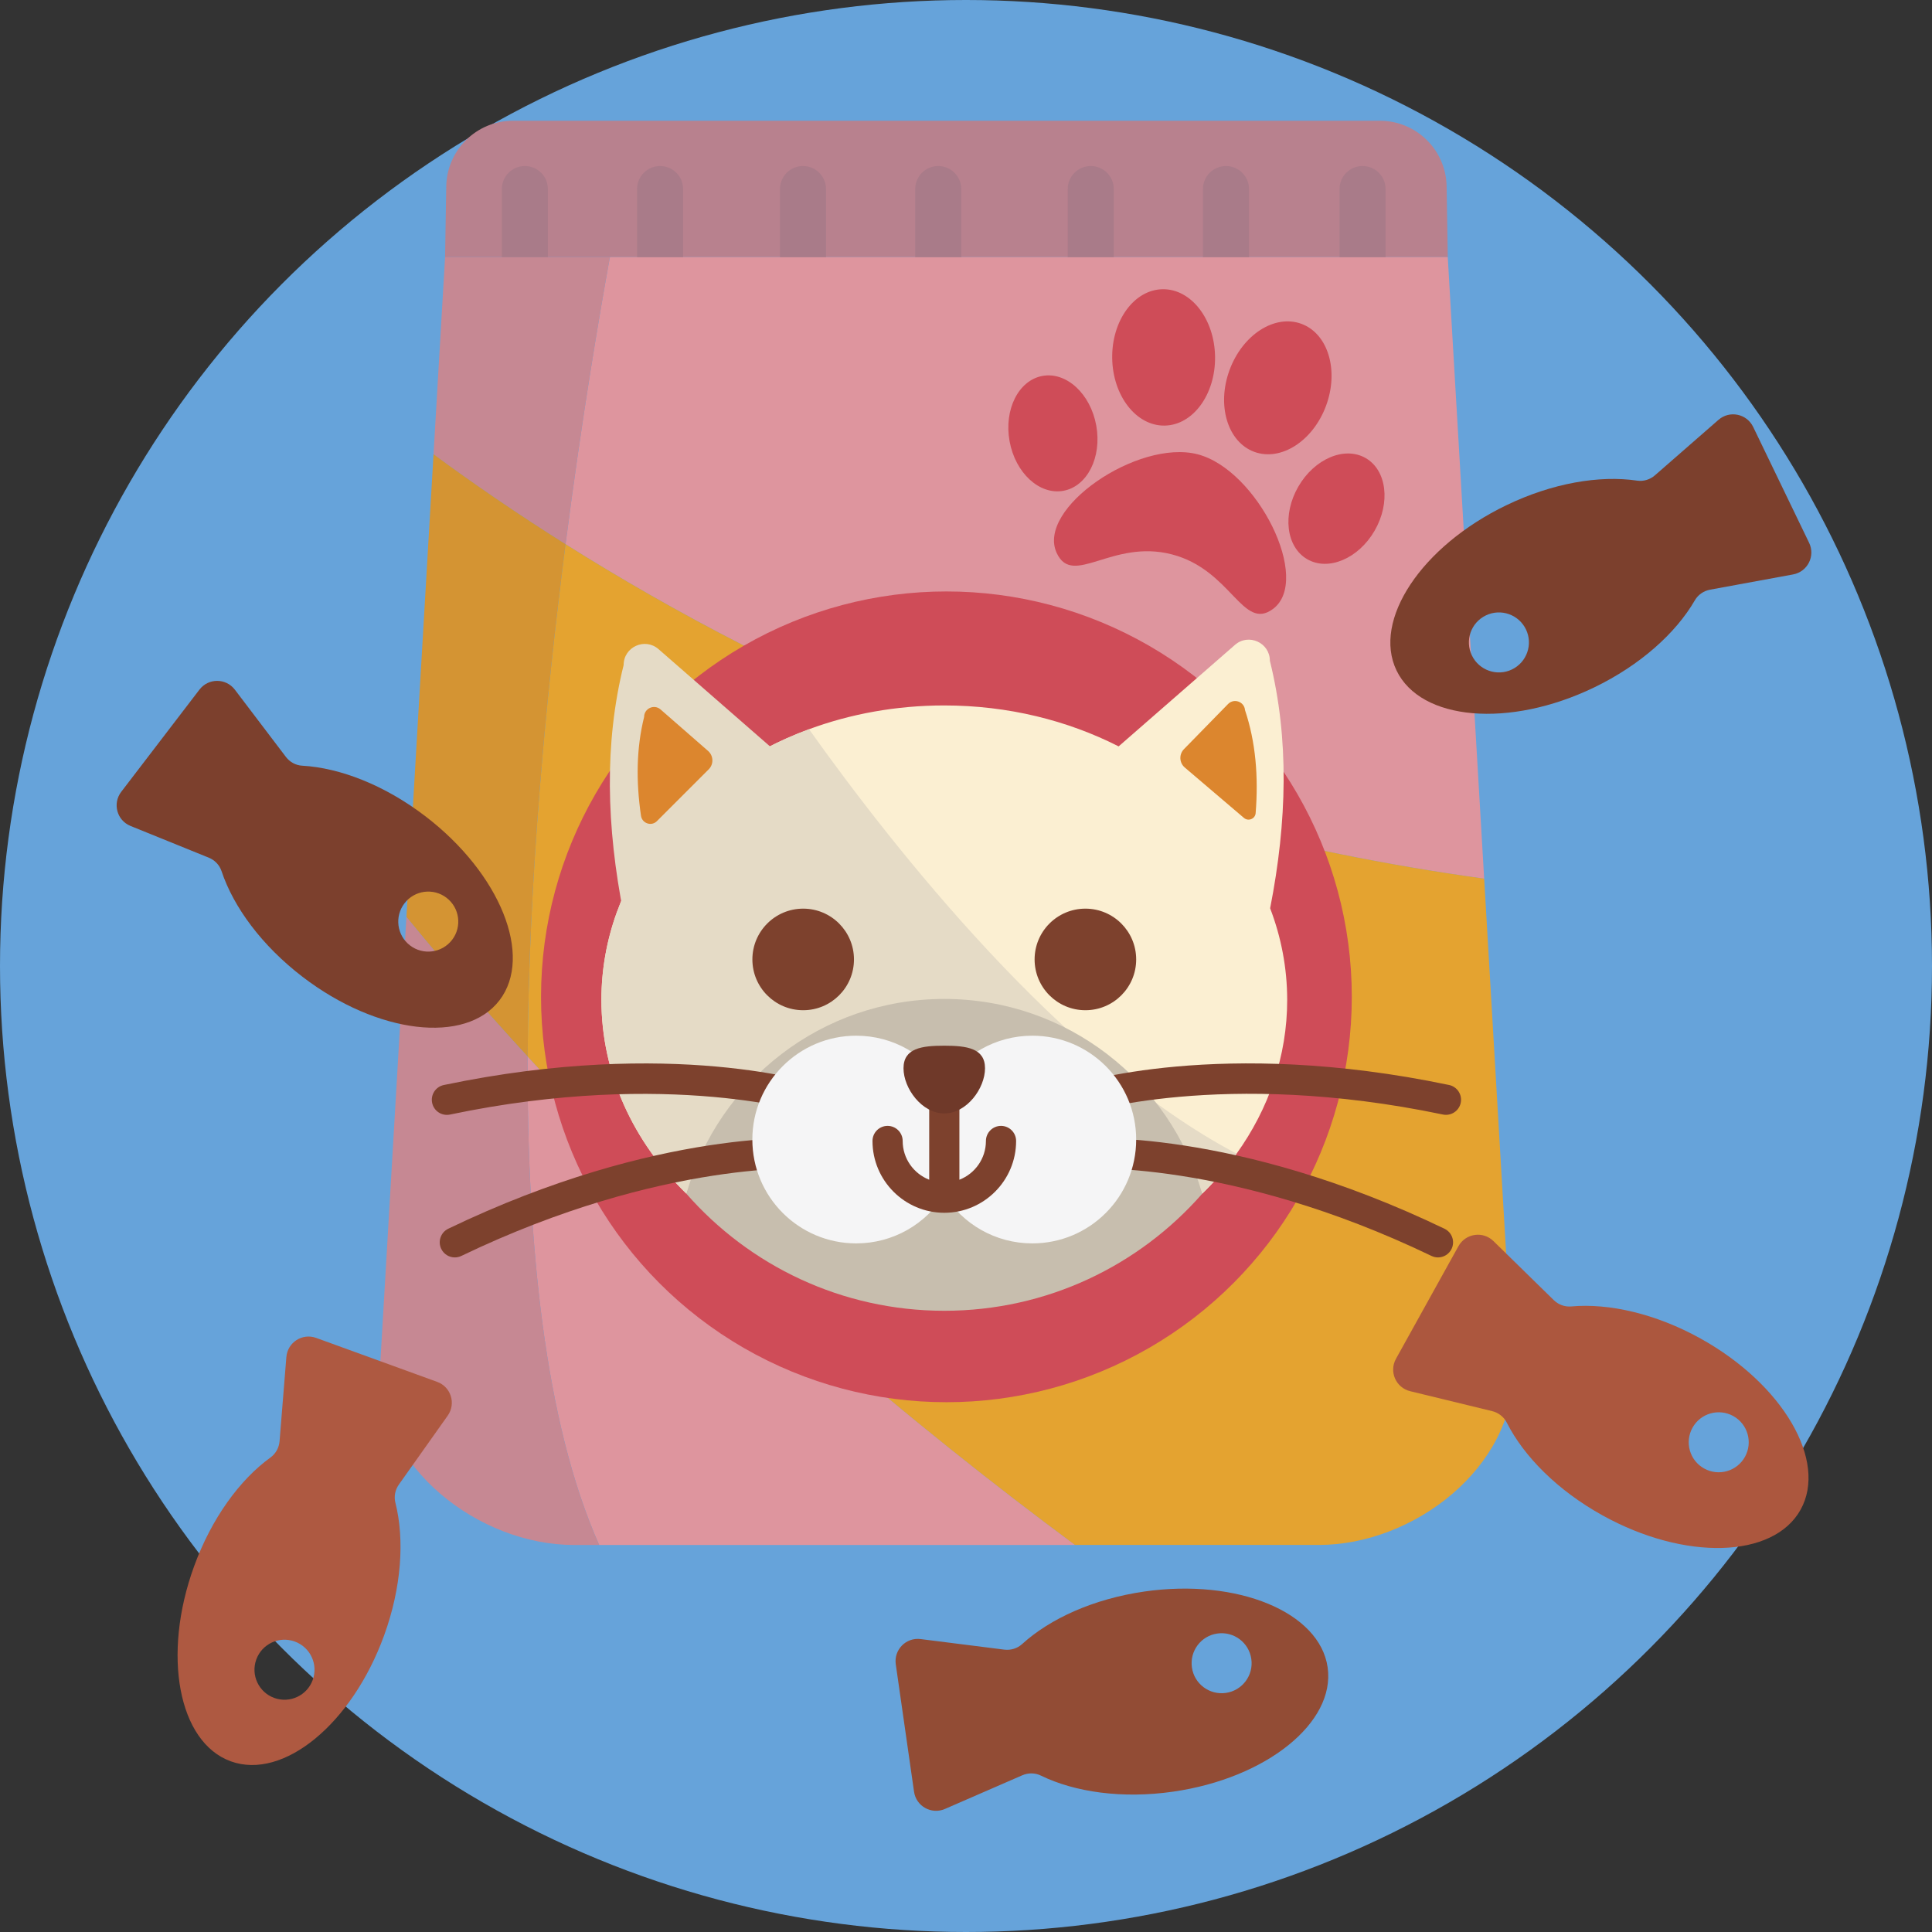<?xml version="1.0" encoding="UTF-8"?> <svg xmlns="http://www.w3.org/2000/svg" height="512" viewBox="0 0 512 512" width="512"><rect x="0" y="0" width="512" height="512" fill="#333333" stroke="none"/><g id="BULINE"><g id="XMLID_3401_"><circle cx="256" cy="256" fill="#66a3da" r="256"></circle></g></g><g id="Icons"><g id="XMLID_2135_"><g id="XMLID_2644_"><g id="XMLID_2683_"><path d="m365.67 32h-229.72c-9.66 0-17.53 7.75-17.69 17.4l-.31 18.74h265.73l-.31-18.74c-.16-9.66-8.04-17.4-17.7-17.4z" fill="#b8818e"></path></g><g id="XMLID_2682_"><path d="m393.32 232.85-9.65-164.71h-222.04c-2.74 15.05-7.42 42.5-11.75 76.07 56.01 35.27 138.26 74.1 243.44 88.64z" fill="#de959e"></path></g><g id="XMLID_2681_"><path d="m393.32 232.85c-105.18-14.54-187.43-53.37-243.44-88.63-5.17 40.12-9.83 88.97-10.04 135.82 50.27 54.68 103.35 98.54 145.01 129.39h64.63c25.3 0 51.91-20.73 51.49-46.03z" fill="#e4a330"></path></g><g id="XMLID_2680_"><path d="m139.83 280.04c-.22 49.62 4.54 97 18.96 129.39h126.05c-41.66-30.86-94.74-74.72-145.01-129.39z" fill="#de959e"></path></g><g id="XMLID_2679_"><path d="m114.89 120.38c10.19 7.51 21.87 15.57 34.99 23.83 4.33-33.57 9.01-61.03 11.75-76.07h-43.68z" fill="#c68893"></path></g><g id="XMLID_2678_"><path d="m107.71 243.01c10.48 12.84 21.24 25.18 32.13 37.02.21-46.86 4.87-95.71 10.04-135.82-13.12-8.26-24.8-16.32-34.99-23.83z" fill="#d49433"></path></g><g id="XMLID_2677_"><path d="m139.83 280.04c-10.89-11.84-21.65-24.18-32.13-37.02l-7.05 120.39c-.42 25.3 26.19 46.03 51.49 46.03h6.65c-14.42-32.41-19.18-79.79-18.96-129.4z" fill="#c68893"></path></g><g id="XMLID_2670_"><g id="XMLID_2672_"><g id="XMLID_2676_"><ellipse cx="308.3" cy="94.86" fill="#cf4c58" rx="13.63" ry="18.07" transform="matrix(1 -.014 .014 1 -1.254 4.174)"></ellipse></g><g id="XMLID_2675_"><ellipse cx="338.6" cy="102.91" fill="#cf4c58" rx="18.07" ry="13.63" transform="matrix(.345 -.939 .939 .345 125.187 385.22)"></ellipse></g><g id="XMLID_2674_"><ellipse cx="354.05" cy="134.93" fill="#cf4c58" rx="15.47" ry="11.67" transform="matrix(.501 -.866 .866 .501 59.949 373.806)"></ellipse></g><g id="XMLID_2673_"><ellipse cx="278.96" cy="114.97" fill="#cf4c58" rx="11.67" ry="15.47" transform="matrix(.984 -.179 .179 .984 -16.043 51.648)"></ellipse></g></g><g id="XMLID_2671_"><path d="m337.34 161.39c-8.07 5.97-10.99-10.4-26.81-14.48s-26.19 8.77-30.47-.31c-5.57-11.8 21.5-30.29 37.32-26.21 15.81 4.09 30.35 33.32 19.96 41z" fill="#cf4c58"></path></g></g><g id="XMLID_2669_"><circle cx="250.81" cy="264.17" fill="#cf4c58" r="107.43"></circle></g><g id="XMLID_2668_"><path d="m145.19 68.14h-12.2v-18.04c0-3.37 2.73-6.1 6.1-6.1 3.37 0 6.1 2.73 6.1 6.1z" fill="#a97b89"></path></g><g id="XMLID_2667_"><path d="m181.03 68.14h-12.2v-18.04c0-3.37 2.73-6.1 6.1-6.1 3.37 0 6.1 2.73 6.1 6.1z" fill="#a97b89"></path></g><g id="XMLID_2666_"><path d="m218.9 68.14h-12.2v-18.04c0-3.37 2.73-6.1 6.1-6.1 3.37 0 6.1 2.73 6.1 6.1z" fill="#a97b89"></path></g><g id="XMLID_2665_"><path d="m254.74 68.14h-12.2v-18.04c0-3.37 2.73-6.1 6.1-6.1 3.37 0 6.1 2.73 6.1 6.1z" fill="#a97b89"></path></g><g id="XMLID_2664_"><path d="m295.16 68.14h-12.2v-18.04c0-3.37 2.73-6.1 6.1-6.1 3.37 0 6.1 2.73 6.1 6.1z" fill="#a97b89"></path></g><g id="XMLID_2663_"><path d="m331 68.14h-12.2v-18.04c0-3.37 2.73-6.1 6.1-6.1 3.37 0 6.1 2.73 6.1 6.1z" fill="#a97b89"></path></g><g id="XMLID_2662_"><path d="m367.19 68.14h-12.2v-18.04c0-3.37 2.73-6.1 6.1-6.1 3.37 0 6.1 2.73 6.1 6.1z" fill="#a97b89"></path></g><g id="XMLID_2645_"><g id="XMLID_2661_"><path d="m336.6 240.7c4.52-23.02 5.04-45.02-.07-65.59 0-4.79-5.64-7.36-9.25-4.21l-30.83 26.9c-13.54-6.88-29.33-10.85-46.21-10.85-12.73 0-24.85 2.24-35.84 6.3-32.36 11.94-55.02 39.56-55.02 71.72 0 19.69 8.51 37.66 22.53 51.38 8.46-25.58 35.84-44.32 68.34-44.32s59.88 18.75 68.34 44.32c3.38-3.3 6.43-6.85 9.12-10.62 8.5-11.86 13.41-25.81 13.41-40.76-.01-8.48-1.6-16.63-4.52-24.27z" fill="#fbefd2"></path></g><g id="XMLID_2660_"><circle cx="287.64" cy="254.26" fill="#7d412d" r="13.46"></circle></g><g id="XMLID_2659_"><path d="m174.52 172.03 32.54 28.39-41.79 41.79c-4.59-23.16-5.14-45.29 0-65.97 0-4.8 5.64-7.36 9.25-4.21z" fill="#e5dbc6"></path></g><g id="XMLID_2658_"><path d="m175.05 188.01 12.6 11c1.45 1.27 1.53 3.51.17 4.87l-13.73 13.73c-1.45 1.45-3.92.61-4.22-1.42-1.34-9.15-1.23-17.92.83-26.2 0-2.25 2.65-3.46 4.35-1.98z" fill="#dc862e"></path></g><g id="XMLID_2657_"><path d="m325.45 186.57-11.69 11.96c-1.35 1.38-1.25 3.62.22 4.87l15.68 13.36c1.17.99 2.98.25 3.1-1.28.77-9.68.01-18.84-2.82-27.29-.18-2.24-2.91-3.23-4.49-1.62z" fill="#dc862e"></path></g><g id="XMLID_2656_"><path d="m327.71 305.73c-2.69 3.77-5.74 7.33-9.12 10.62-8.46-25.58-35.84-44.32-68.34-44.32s-59.88 18.75-68.34 44.32c-14.01-13.72-22.53-31.69-22.53-51.38 0-32.16 22.66-59.78 55.02-71.72 22.43 31.53 66.98 88.13 113.31 112.48z" fill="#e5dbc6"></path></g><g id="XMLID_2655_"><path d="m250.25 347.37c27.25 0 51.68-12.01 68.34-31.01-8.45-29.79-35.84-51.63-68.34-51.63s-59.89 21.83-68.34 51.63c16.65 19 41.09 31.01 68.34 31.01z" fill="#c7beae"></path></g><g id="XMLID_2654_"><path id="XMLID_118_" d="m216.59 295.45c-.42 0-.84-.07-1.25-.2-.37-.12-37.85-12.08-96.09.12-2.16.45-4.28-.93-4.73-3.1-.45-2.16.93-4.28 3.1-4.73 60.52-12.67 98.64-.41 100.24.12 2.1.7 3.23 2.96 2.54 5.06-.57 1.67-2.13 2.73-3.81 2.73z" fill="#7d412d"></path></g><g id="XMLID_2653_"><path id="XMLID_117_" d="m120.54 333.23c-1.49 0-2.92-.83-3.61-2.27-.96-1.99-.12-4.38 1.87-5.34 55.72-26.81 95.67-24.04 97.34-23.91 2.2.17 3.85 2.1 3.68 4.3s-2.08 3.85-4.29 3.68c-.39-.03-39.63-2.65-93.26 23.14-.56.27-1.15.4-1.73.4z" fill="#7d412d"></path></g><g id="XMLID_2652_"><path id="XMLID_116_" d="m285.03 295.45c-1.68 0-3.24-1.06-3.8-2.74-.7-2.1.44-4.36 2.54-5.06 1.59-.53 39.71-12.79 100.24-.12 2.16.45 3.55 2.57 3.1 4.73s-2.57 3.55-4.73 3.1c-58.43-12.23-95.71-.24-96.08-.12-.43.15-.86.21-1.27.21z" fill="#7d412d"></path></g><g id="XMLID_2651_"><path id="XMLID_115_" d="m381.08 333.23c-.58 0-1.17-.13-1.73-.4-53.62-25.8-92.87-23.17-93.26-23.14-2.2.17-4.12-1.48-4.29-3.68s1.47-4.12 3.67-4.29c1.68-.12 41.62-2.89 97.34 23.91 1.99.96 2.83 3.35 1.87 5.34-.68 1.42-2.11 2.26-3.6 2.26z" fill="#7d412d"></path></g><g id="XMLID_2650_"><path d="m273.58 274.47c-9.84 0-18.47 5.17-23.34 12.94-4.86-7.77-13.49-12.94-23.34-12.94-15.2 0-27.52 12.32-27.52 27.52s12.32 27.52 27.52 27.52c9.84 0 18.47-5.17 23.34-12.94 4.86 7.77 13.49 12.94 23.34 12.94 15.2 0 27.52-12.32 27.52-27.52s-12.32-27.52-27.52-27.52z" fill="#f5f5f6"></path></g><path id="XMLID_2346_" d="m265.28 298.37c-2.21 0-4 1.79-4 4 0 4.67-2.92 8.67-7.03 10.27v-23.47h-8v23.47c-4.11-1.61-7.03-5.6-7.03-10.27 0-2.21-1.79-4-4-4s-4 1.79-4 4c0 10.5 8.54 19.03 19.03 19.03s19.03-8.54 19.03-19.03c0-2.2-1.79-4-4-4z" fill="#7d412d"></path><g id="XMLID_2647_"><circle cx="212.85" cy="254.26" fill="#7d412d" r="13.46"></circle></g><g id="XMLID_2646_"><path d="m261.04 283.1c0 5.32-4.83 11.97-10.8 11.97-5.96 0-10.8-6.65-10.8-11.97s4.83-5.98 10.8-5.98 10.8.67 10.8 5.98z" fill="#6f3929"></path></g></g></g><g id="XMLID_2640_"><path d="m112.75 216.33c-10.79-8.26-22.63-12.84-32.63-13.41-1.73-.09-3.32-.96-4.36-2.34l-13.52-17.81c-2.36-3.1-7.01-3.11-9.38-.02l-20.73 27.09c-2.37 3.1-1.15 7.59 2.47 9.05l20.72 8.4c1.61.65 2.86 1.96 3.4 3.6 3.17 9.5 10.68 19.73 21.47 27.99 19.83 15.18 43.19 17.95 52.18 6.21 8.99-11.75.21-33.58-19.62-48.76zm-4.09 34.22c-3.49-2.67-4.15-7.66-1.48-11.15s7.66-4.15 11.15-1.48 4.15 7.66 1.48 11.15-7.67 4.15-11.15 1.48z" fill="#7c402d"></path></g><g id="XMLID_2636_"><path d="m422.46 182.18c12.24-5.91 21.66-14.41 26.68-23.07.86-1.5 2.36-2.53 4.06-2.84l21.99-4.04c3.83-.71 5.94-4.85 4.25-8.37l-14.83-30.72c-1.7-3.51-6.25-4.44-9.19-1.88l-16.84 14.7c-1.3 1.14-3.04 1.67-4.75 1.41-9.91-1.46-22.43.63-34.66 6.54-22.49 10.85-35.5 30.46-29.07 43.78 6.43 13.33 29.88 15.34 52.36 4.49zm-28.69-19.09c3.95-1.91 8.71-.25 10.62 3.7s.25 8.71-3.7 10.62-8.71.25-10.62-3.7c-1.92-3.96-.26-8.71 3.7-10.62z" fill="#7c402d"></path></g><g id="XMLID_2144_"><path d="m303.29 421.77c-13.45 1.93-25 7.18-32.41 13.92-1.28 1.17-3.01 1.69-4.73 1.48l-22.18-2.8c-3.87-.49-7.13 2.83-6.58 6.69l4.84 33.76c.55 3.86 4.62 6.13 8.19 4.57l20.5-8.92c1.59-.69 3.4-.67 4.95.09 9 4.39 21.57 6.18 35.02 4.25 24.72-3.55 43.05-18.3 40.95-32.94s-23.84-23.64-48.55-20.1zm21.58 26.87c-4.35.62-8.38-2.39-9-6.74s2.39-8.38 6.74-9 8.38 2.39 9 6.74c.63 4.35-2.39 8.38-6.74 9z" fill="#924c35"></path></g><g id="XMLID_2140_"><path d="m101.79 433.42c4.64-12.77 5.45-25.44 3-35.15-.43-1.68-.08-3.45.93-4.87l12.93-18.24c2.25-3.18.87-7.62-2.8-8.95l-32.06-11.65c-3.67-1.33-7.58 1.18-7.9 5.07l-1.8 22.29c-.14 1.73-1.01 3.31-2.41 4.33-8.11 5.87-15.62 16.1-20.26 28.88-8.53 23.47-4.16 46.59 9.74 51.64 13.91 5.04 32.1-9.89 40.63-33.35zm-33.87 6.36c1.5-4.13 6.06-6.26 10.19-4.76s6.26 6.06 4.76 10.19-6.06 6.26-10.19 4.76-6.26-6.06-4.76-10.19z" fill="#ae5941"></path></g><g id="XMLID_2136_"><path d="m450.66 354.72c-11.88-6.59-24.26-9.39-34.24-8.5-1.73.16-3.42-.47-4.66-1.68l-15.98-15.64c-2.79-2.73-7.39-2.05-9.28 1.36l-16.55 29.83c-1.89 3.41-.03 7.67 3.76 8.59l21.72 5.28c1.68.41 3.11 1.52 3.89 3.06 4.52 8.94 13.45 17.96 25.33 24.55 21.83 12.12 45.35 11.44 52.53-1.49 7.19-12.93-4.68-33.24-26.52-45.36zm.96 34.45c-3.84-2.13-5.22-6.97-3.09-10.81s6.97-5.22 10.81-3.09 5.22 6.97 3.09 10.81-6.97 5.22-10.81 3.09z" fill="#ac573e"></path></g></g></g></svg> 